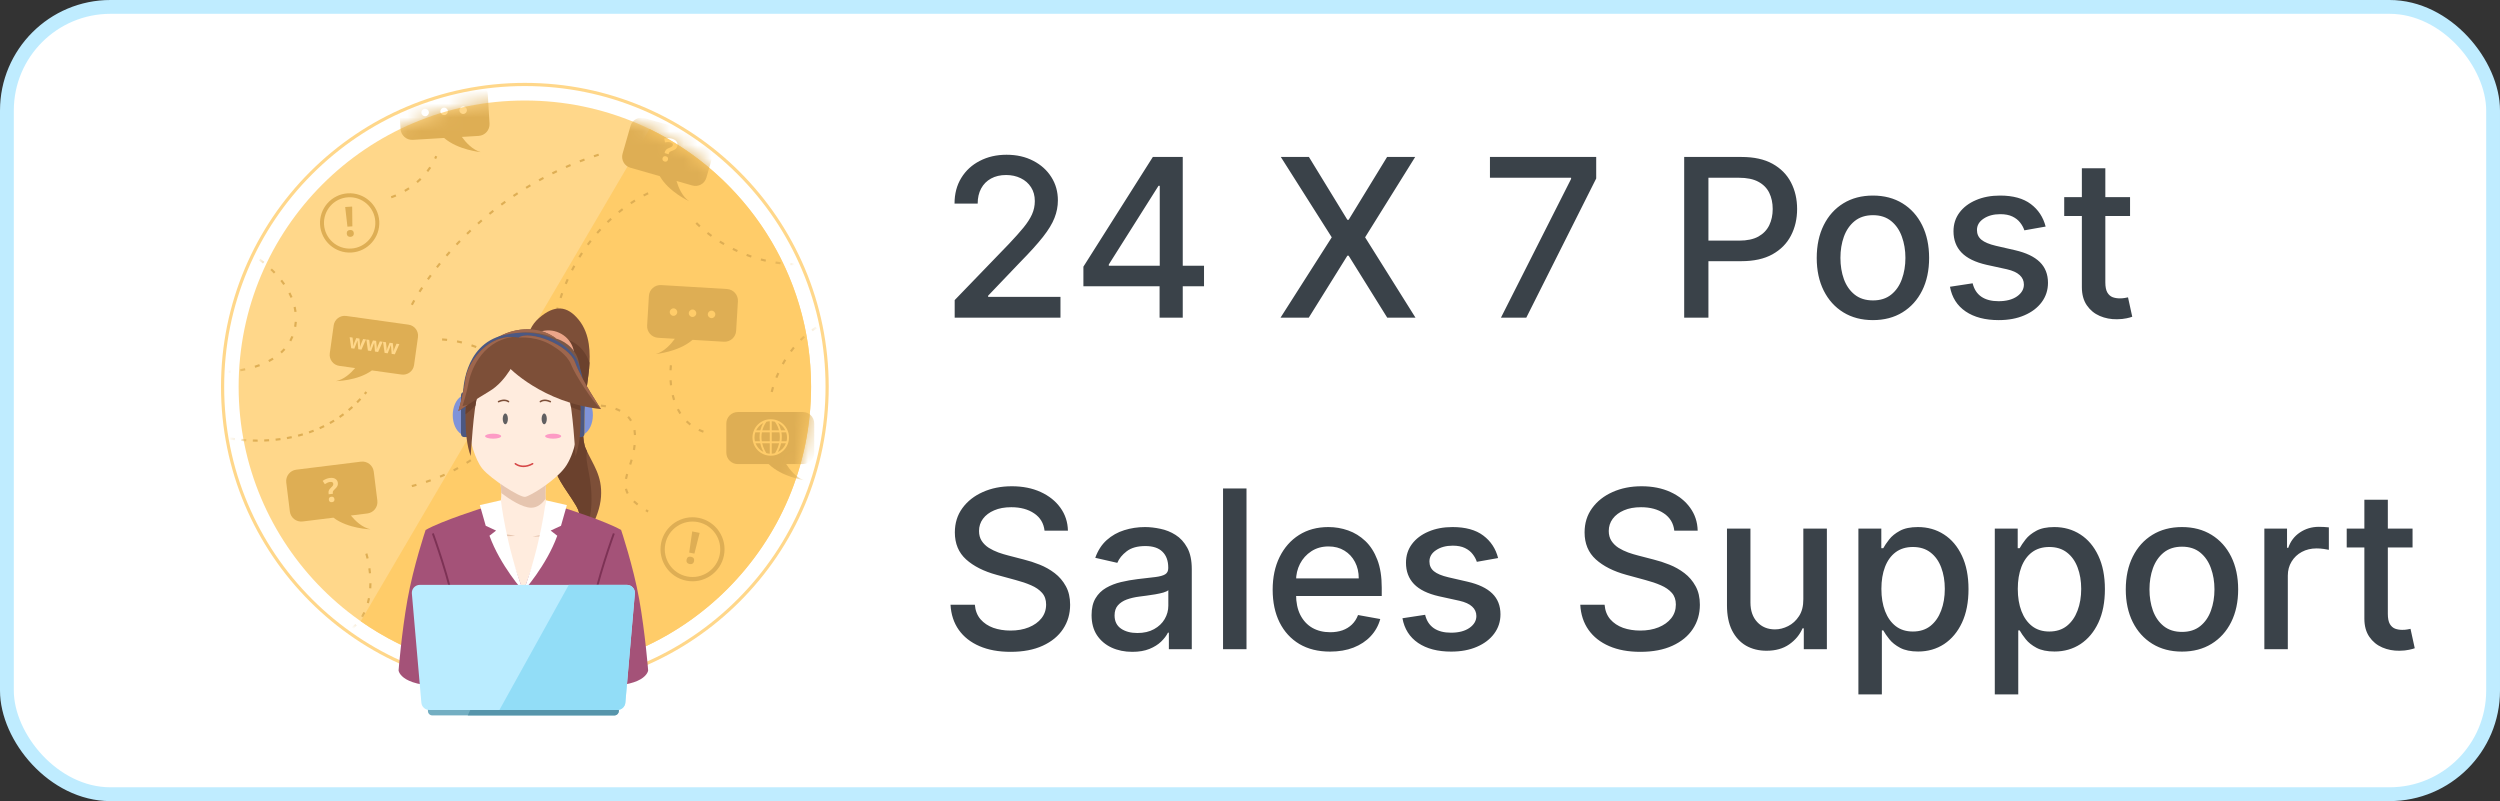 <svg width="181" height="58" viewBox="0 0 181 58" fill="none" xmlns="http://www.w3.org/2000/svg">
<rect x="0" y="0" width="181" height="58" fill="#333333" stroke="none"/>
<rect x="0.5" y="0.5" width="180" height="57" rx="7.5" fill="white" stroke="#BFECFF"/>
<path d="M69.119 23V21.727L73.057 17.648C73.477 17.204 73.824 16.816 74.097 16.483C74.373 16.146 74.579 15.826 74.716 15.523C74.852 15.22 74.921 14.898 74.921 14.557C74.921 14.171 74.829 13.837 74.648 13.557C74.466 13.273 74.218 13.055 73.903 12.903C73.589 12.748 73.235 12.671 72.841 12.671C72.424 12.671 72.061 12.756 71.75 12.926C71.439 13.097 71.201 13.337 71.034 13.648C70.867 13.958 70.784 14.322 70.784 14.739H69.108C69.108 14.03 69.271 13.411 69.597 12.881C69.922 12.35 70.369 11.939 70.938 11.648C71.506 11.352 72.151 11.204 72.875 11.204C73.606 11.204 74.25 11.35 74.807 11.642C75.367 11.93 75.805 12.324 76.119 12.824C76.434 13.32 76.591 13.881 76.591 14.506C76.591 14.938 76.51 15.36 76.347 15.773C76.188 16.186 75.909 16.646 75.511 17.153C75.114 17.657 74.561 18.269 73.852 18.989L71.54 21.409V21.494H76.778V23H69.119ZM78.438 20.727V19.307L83.466 11.364H84.585V13.454H83.875L80.278 19.148V19.239H87.171V20.727H78.438ZM83.954 23V20.296L83.966 19.648V11.364H85.631V23H83.954ZM94.766 11.364L97.55 15.915H97.641L100.425 11.364H102.459L98.834 17.182L102.482 23H100.436L97.641 18.511H97.55L94.754 23H92.709L96.419 17.182L92.731 11.364H94.766ZM108.668 23L113.747 12.954V12.869H107.872V11.364H115.565V12.921L110.503 23H108.668ZM121.935 23V11.364H126.082C126.988 11.364 127.738 11.528 128.332 11.858C128.927 12.188 129.372 12.638 129.668 13.21C129.963 13.778 130.111 14.419 130.111 15.131C130.111 15.847 129.961 16.491 129.662 17.062C129.366 17.631 128.92 18.081 128.321 18.415C127.726 18.744 126.978 18.909 126.077 18.909H123.224V17.421H125.918C126.49 17.421 126.954 17.322 127.31 17.125C127.666 16.924 127.927 16.651 128.094 16.307C128.26 15.962 128.344 15.57 128.344 15.131C128.344 14.691 128.26 14.301 128.094 13.96C127.927 13.619 127.664 13.352 127.304 13.159C126.948 12.966 126.478 12.869 125.895 12.869H123.69V23H121.935ZM135.599 23.176C134.781 23.176 134.067 22.989 133.457 22.614C132.848 22.239 132.374 21.714 132.037 21.04C131.7 20.366 131.531 19.578 131.531 18.676C131.531 17.771 131.7 16.979 132.037 16.301C132.374 15.623 132.848 15.097 133.457 14.722C134.067 14.347 134.781 14.159 135.599 14.159C136.418 14.159 137.132 14.347 137.741 14.722C138.351 15.097 138.825 15.623 139.162 16.301C139.499 16.979 139.668 17.771 139.668 18.676C139.668 19.578 139.499 20.366 139.162 21.04C138.825 21.714 138.351 22.239 137.741 22.614C137.132 22.989 136.418 23.176 135.599 23.176ZM135.605 21.75C136.135 21.75 136.575 21.61 136.923 21.329C137.272 21.049 137.529 20.676 137.696 20.21C137.866 19.744 137.952 19.231 137.952 18.671C137.952 18.114 137.866 17.602 137.696 17.136C137.529 16.667 137.272 16.29 136.923 16.006C136.575 15.722 136.135 15.579 135.605 15.579C135.071 15.579 134.628 15.722 134.276 16.006C133.927 16.29 133.668 16.667 133.497 17.136C133.33 17.602 133.247 18.114 133.247 18.671C133.247 19.231 133.33 19.744 133.497 20.21C133.668 20.676 133.927 21.049 134.276 21.329C134.628 21.61 135.071 21.75 135.605 21.75ZM148.104 16.403L146.564 16.676C146.5 16.479 146.397 16.292 146.257 16.114C146.121 15.936 145.935 15.79 145.7 15.676C145.465 15.562 145.172 15.506 144.82 15.506C144.339 15.506 143.937 15.614 143.615 15.829C143.293 16.042 143.132 16.316 143.132 16.653C143.132 16.945 143.24 17.18 143.456 17.358C143.672 17.536 144.02 17.682 144.501 17.796L145.888 18.114C146.691 18.299 147.289 18.585 147.683 18.972C148.077 19.358 148.274 19.86 148.274 20.477C148.274 21 148.123 21.466 147.82 21.875C147.52 22.28 147.102 22.599 146.564 22.829C146.03 23.061 145.411 23.176 144.706 23.176C143.729 23.176 142.931 22.968 142.314 22.551C141.696 22.131 141.318 21.534 141.178 20.761L142.82 20.511C142.922 20.939 143.132 21.263 143.45 21.483C143.768 21.699 144.183 21.807 144.695 21.807C145.251 21.807 145.696 21.691 146.03 21.46C146.363 21.225 146.53 20.939 146.53 20.602C146.53 20.329 146.428 20.1 146.223 19.915C146.022 19.729 145.714 19.589 145.297 19.494L143.82 19.171C143.005 18.985 142.403 18.689 142.013 18.284C141.626 17.879 141.433 17.366 141.433 16.744C141.433 16.229 141.577 15.778 141.865 15.392C142.153 15.006 142.551 14.704 143.058 14.489C143.566 14.269 144.147 14.159 144.803 14.159C145.746 14.159 146.488 14.364 147.03 14.773C147.571 15.178 147.929 15.722 148.104 16.403ZM154.216 14.273V15.636H149.449V14.273H154.216ZM150.727 12.182H152.426V20.438C152.426 20.767 152.475 21.015 152.574 21.182C152.672 21.345 152.799 21.456 152.955 21.517C153.114 21.574 153.286 21.602 153.472 21.602C153.608 21.602 153.727 21.593 153.83 21.574C153.932 21.555 154.011 21.54 154.068 21.528L154.375 22.932C154.277 22.97 154.136 23.008 153.955 23.046C153.773 23.087 153.545 23.11 153.273 23.114C152.826 23.121 152.409 23.042 152.023 22.875C151.636 22.708 151.324 22.451 151.085 22.102C150.847 21.754 150.727 21.316 150.727 20.79V12.182ZM75.625 38.42C75.564 37.883 75.314 37.466 74.875 37.17C74.436 36.871 73.883 36.722 73.216 36.722C72.739 36.722 72.326 36.797 71.977 36.949C71.629 37.097 71.358 37.301 71.165 37.562C70.975 37.82 70.881 38.114 70.881 38.443C70.881 38.72 70.945 38.958 71.074 39.159C71.206 39.36 71.379 39.528 71.591 39.665C71.807 39.797 72.038 39.909 72.284 40C72.53 40.087 72.767 40.159 72.994 40.216L74.131 40.511C74.502 40.602 74.883 40.725 75.273 40.881C75.663 41.036 76.025 41.24 76.358 41.494C76.691 41.748 76.96 42.062 77.165 42.438C77.373 42.812 77.477 43.261 77.477 43.784C77.477 44.443 77.307 45.028 76.966 45.54C76.629 46.051 76.138 46.455 75.494 46.75C74.854 47.045 74.079 47.193 73.171 47.193C72.299 47.193 71.546 47.055 70.909 46.778C70.273 46.502 69.775 46.11 69.415 45.602C69.055 45.091 68.856 44.485 68.818 43.784H70.579C70.614 44.205 70.75 44.555 70.989 44.835C71.231 45.112 71.54 45.318 71.915 45.455C72.294 45.587 72.708 45.653 73.159 45.653C73.655 45.653 74.097 45.576 74.483 45.42C74.873 45.261 75.18 45.042 75.403 44.761C75.627 44.477 75.739 44.146 75.739 43.767C75.739 43.422 75.64 43.14 75.443 42.92C75.25 42.701 74.987 42.519 74.653 42.375C74.324 42.231 73.951 42.104 73.534 41.994L72.159 41.619C71.227 41.365 70.489 40.992 69.943 40.5C69.401 40.008 69.131 39.356 69.131 38.545C69.131 37.875 69.312 37.29 69.676 36.79C70.04 36.29 70.532 35.901 71.153 35.625C71.775 35.345 72.475 35.205 73.256 35.205C74.044 35.205 74.739 35.343 75.341 35.619C75.947 35.896 76.424 36.276 76.773 36.761C77.121 37.242 77.303 37.795 77.318 38.42H75.625ZM81.979 47.193C81.426 47.193 80.926 47.091 80.479 46.886C80.032 46.678 79.678 46.377 79.416 45.983C79.159 45.589 79.03 45.106 79.03 44.534C79.03 44.042 79.124 43.636 79.314 43.318C79.503 43 79.759 42.748 80.081 42.562C80.403 42.377 80.763 42.237 81.16 42.142C81.558 42.047 81.963 41.975 82.376 41.926C82.899 41.865 83.323 41.816 83.649 41.778C83.975 41.737 84.212 41.67 84.359 41.58C84.507 41.489 84.581 41.341 84.581 41.136V41.097C84.581 40.6 84.441 40.216 84.16 39.943C83.884 39.67 83.471 39.534 82.922 39.534C82.35 39.534 81.899 39.661 81.57 39.915C81.244 40.165 81.019 40.443 80.894 40.75L79.297 40.386C79.486 39.856 79.763 39.428 80.126 39.102C80.494 38.773 80.916 38.534 81.394 38.386C81.871 38.235 82.373 38.159 82.899 38.159C83.248 38.159 83.617 38.201 84.007 38.284C84.401 38.364 84.769 38.511 85.109 38.727C85.454 38.943 85.736 39.252 85.956 39.653C86.176 40.051 86.285 40.568 86.285 41.205V47H84.626V45.807H84.558C84.448 46.026 84.284 46.242 84.064 46.455C83.844 46.667 83.562 46.843 83.217 46.983C82.873 47.123 82.46 47.193 81.979 47.193ZM82.348 45.83C82.818 45.83 83.219 45.737 83.553 45.551C83.89 45.365 84.145 45.123 84.32 44.824C84.498 44.521 84.587 44.197 84.587 43.852V42.727C84.526 42.788 84.409 42.845 84.234 42.898C84.064 42.947 83.869 42.99 83.649 43.028C83.43 43.062 83.215 43.095 83.007 43.125C82.799 43.151 82.624 43.174 82.484 43.193C82.155 43.235 81.854 43.305 81.581 43.403C81.312 43.502 81.096 43.644 80.933 43.83C80.774 44.011 80.695 44.254 80.695 44.557C80.695 44.977 80.85 45.295 81.16 45.511C81.471 45.724 81.867 45.83 82.348 45.83ZM90.247 35.364V47H88.548V35.364H90.247ZM96.294 47.176C95.434 47.176 94.694 46.992 94.072 46.625C93.455 46.254 92.978 45.733 92.641 45.062C92.307 44.388 92.141 43.599 92.141 42.693C92.141 41.799 92.307 41.011 92.641 40.33C92.978 39.648 93.447 39.115 94.05 38.733C94.656 38.35 95.364 38.159 96.175 38.159C96.667 38.159 97.144 38.24 97.606 38.403C98.069 38.566 98.483 38.822 98.851 39.17C99.218 39.519 99.508 39.972 99.72 40.528C99.932 41.081 100.038 41.754 100.038 42.545V43.148H93.101V41.875H98.374C98.374 41.428 98.283 41.032 98.101 40.688C97.919 40.339 97.663 40.064 97.334 39.864C97.008 39.663 96.626 39.562 96.186 39.562C95.709 39.562 95.292 39.68 94.936 39.915C94.584 40.146 94.311 40.449 94.118 40.824C93.928 41.195 93.834 41.599 93.834 42.034V43.028C93.834 43.612 93.936 44.108 94.141 44.517C94.349 44.926 94.639 45.239 95.01 45.455C95.381 45.667 95.815 45.773 96.311 45.773C96.633 45.773 96.927 45.727 97.192 45.636C97.457 45.542 97.686 45.401 97.879 45.216C98.072 45.03 98.22 44.801 98.322 44.528L99.93 44.818C99.802 45.292 99.57 45.706 99.237 46.062C98.908 46.415 98.493 46.689 97.993 46.886C97.497 47.08 96.93 47.176 96.294 47.176ZM108.463 40.403L106.923 40.676C106.859 40.479 106.757 40.292 106.616 40.114C106.48 39.936 106.295 39.79 106.06 39.676C105.825 39.562 105.531 39.506 105.179 39.506C104.698 39.506 104.296 39.614 103.974 39.83C103.652 40.042 103.491 40.316 103.491 40.653C103.491 40.945 103.599 41.18 103.815 41.358C104.031 41.536 104.38 41.682 104.861 41.795L106.247 42.114C107.05 42.299 107.649 42.585 108.043 42.972C108.437 43.358 108.634 43.86 108.634 44.477C108.634 45 108.482 45.466 108.179 45.875C107.88 46.28 107.461 46.599 106.923 46.83C106.389 47.061 105.77 47.176 105.065 47.176C104.088 47.176 103.291 46.968 102.673 46.551C102.056 46.131 101.677 45.534 101.537 44.761L103.179 44.511C103.281 44.939 103.491 45.263 103.81 45.483C104.128 45.699 104.543 45.807 105.054 45.807C105.611 45.807 106.056 45.691 106.389 45.46C106.723 45.225 106.889 44.939 106.889 44.602C106.889 44.33 106.787 44.1 106.582 43.915C106.382 43.729 106.073 43.589 105.656 43.494L104.179 43.17C103.365 42.985 102.762 42.689 102.372 42.284C101.986 41.879 101.793 41.365 101.793 40.744C101.793 40.229 101.937 39.778 102.224 39.392C102.512 39.006 102.91 38.705 103.418 38.489C103.925 38.269 104.507 38.159 105.162 38.159C106.105 38.159 106.848 38.364 107.389 38.773C107.931 39.178 108.289 39.722 108.463 40.403ZM121.219 38.42C121.158 37.883 120.908 37.466 120.469 37.17C120.029 36.871 119.476 36.722 118.81 36.722C118.332 36.722 117.92 36.797 117.571 36.949C117.223 37.097 116.952 37.301 116.759 37.562C116.569 37.82 116.474 38.114 116.474 38.443C116.474 38.72 116.539 38.958 116.668 39.159C116.8 39.36 116.973 39.528 117.185 39.665C117.401 39.797 117.632 39.909 117.878 40C118.124 40.087 118.361 40.159 118.588 40.216L119.724 40.511C120.096 40.602 120.476 40.725 120.866 40.881C121.257 41.036 121.618 41.24 121.952 41.494C122.285 41.748 122.554 42.062 122.759 42.438C122.967 42.812 123.071 43.261 123.071 43.784C123.071 44.443 122.901 45.028 122.56 45.54C122.223 46.051 121.732 46.455 121.088 46.75C120.448 47.045 119.673 47.193 118.764 47.193C117.893 47.193 117.139 47.055 116.503 46.778C115.866 46.502 115.368 46.11 115.009 45.602C114.649 45.091 114.45 44.485 114.412 43.784H116.173C116.207 44.205 116.344 44.555 116.582 44.835C116.825 45.112 117.134 45.318 117.509 45.455C117.887 45.587 118.302 45.653 118.753 45.653C119.249 45.653 119.69 45.576 120.077 45.42C120.467 45.261 120.774 45.042 120.997 44.761C121.221 44.477 121.332 44.146 121.332 43.767C121.332 43.422 121.234 43.14 121.037 42.92C120.844 42.701 120.58 42.519 120.247 42.375C119.918 42.231 119.545 42.104 119.128 41.994L117.753 41.619C116.821 41.365 116.082 40.992 115.537 40.5C114.995 40.008 114.724 39.356 114.724 38.545C114.724 37.875 114.906 37.29 115.27 36.79C115.634 36.29 116.126 35.901 116.747 35.625C117.368 35.345 118.069 35.205 118.849 35.205C119.637 35.205 120.332 35.343 120.935 35.619C121.541 35.896 122.018 36.276 122.366 36.761C122.715 37.242 122.897 37.795 122.912 38.42H121.219ZM130.561 43.381V38.273H132.266V47H130.595V45.489H130.504C130.304 45.955 129.982 46.343 129.538 46.653C129.099 46.96 128.552 47.114 127.896 47.114C127.336 47.114 126.839 46.99 126.408 46.744C125.98 46.494 125.643 46.125 125.396 45.636C125.154 45.148 125.033 44.544 125.033 43.824V38.273H126.732V43.619C126.732 44.214 126.896 44.688 127.226 45.04C127.555 45.392 127.983 45.568 128.51 45.568C128.828 45.568 129.144 45.489 129.459 45.33C129.777 45.17 130.04 44.93 130.249 44.608C130.461 44.286 130.565 43.877 130.561 43.381ZM134.548 50.273V38.273H136.207V39.688H136.349C136.448 39.506 136.59 39.295 136.776 39.057C136.961 38.818 137.219 38.61 137.548 38.432C137.878 38.25 138.313 38.159 138.855 38.159C139.56 38.159 140.188 38.337 140.741 38.693C141.295 39.049 141.728 39.562 142.043 40.233C142.361 40.903 142.52 41.71 142.52 42.653C142.52 43.597 142.363 44.405 142.048 45.08C141.734 45.75 141.302 46.267 140.753 46.631C140.204 46.99 139.577 47.17 138.872 47.17C138.342 47.17 137.908 47.081 137.571 46.903C137.238 46.725 136.976 46.517 136.787 46.278C136.598 46.04 136.452 45.828 136.349 45.642H136.247V50.273H134.548ZM136.213 42.636C136.213 43.25 136.302 43.788 136.48 44.25C136.658 44.712 136.916 45.074 137.253 45.335C137.59 45.593 138.003 45.722 138.491 45.722C138.999 45.722 139.423 45.587 139.764 45.318C140.105 45.045 140.363 44.676 140.537 44.21C140.715 43.744 140.804 43.22 140.804 42.636C140.804 42.061 140.717 41.544 140.543 41.085C140.372 40.627 140.115 40.265 139.77 40C139.429 39.735 139.003 39.602 138.491 39.602C137.999 39.602 137.582 39.729 137.241 39.983C136.904 40.237 136.649 40.591 136.474 41.045C136.3 41.5 136.213 42.03 136.213 42.636ZM144.423 50.273V38.273H146.082V39.688H146.224C146.323 39.506 146.465 39.295 146.651 39.057C146.836 38.818 147.094 38.61 147.423 38.432C147.753 38.25 148.188 38.159 148.73 38.159C149.435 38.159 150.063 38.337 150.616 38.693C151.17 39.049 151.603 39.562 151.918 40.233C152.236 40.903 152.395 41.71 152.395 42.653C152.395 43.597 152.238 44.405 151.923 45.08C151.609 45.75 151.177 46.267 150.628 46.631C150.079 46.99 149.452 47.17 148.747 47.17C148.217 47.17 147.783 47.081 147.446 46.903C147.113 46.725 146.851 46.517 146.662 46.278C146.473 46.04 146.327 45.828 146.224 45.642H146.122V50.273H144.423ZM146.088 42.636C146.088 43.25 146.177 43.788 146.355 44.25C146.533 44.712 146.791 45.074 147.128 45.335C147.465 45.593 147.878 45.722 148.366 45.722C148.874 45.722 149.298 45.587 149.639 45.318C149.98 45.045 150.238 44.676 150.412 44.21C150.59 43.744 150.679 43.22 150.679 42.636C150.679 42.061 150.592 41.544 150.418 41.085C150.247 40.627 149.99 40.265 149.645 40C149.304 39.735 148.878 39.602 148.366 39.602C147.874 39.602 147.457 39.729 147.116 39.983C146.779 40.237 146.524 40.591 146.349 41.045C146.175 41.5 146.088 42.03 146.088 42.636ZM157.974 47.176C157.156 47.176 156.442 46.989 155.832 46.614C155.223 46.239 154.749 45.714 154.412 45.04C154.075 44.365 153.906 43.578 153.906 42.676C153.906 41.771 154.075 40.979 154.412 40.301C154.749 39.623 155.223 39.097 155.832 38.722C156.442 38.347 157.156 38.159 157.974 38.159C158.793 38.159 159.507 38.347 160.116 38.722C160.726 39.097 161.2 39.623 161.537 40.301C161.874 40.979 162.043 41.771 162.043 42.676C162.043 43.578 161.874 44.365 161.537 45.04C161.2 45.714 160.726 46.239 160.116 46.614C159.507 46.989 158.793 47.176 157.974 47.176ZM157.98 45.75C158.51 45.75 158.95 45.61 159.298 45.33C159.647 45.049 159.904 44.676 160.071 44.21C160.241 43.744 160.327 43.231 160.327 42.67C160.327 42.114 160.241 41.602 160.071 41.136C159.904 40.667 159.647 40.29 159.298 40.006C158.95 39.722 158.51 39.58 157.98 39.58C157.446 39.58 157.003 39.722 156.651 40.006C156.302 40.29 156.043 40.667 155.872 41.136C155.705 41.602 155.622 42.114 155.622 42.67C155.622 43.231 155.705 43.744 155.872 44.21C156.043 44.676 156.302 45.049 156.651 45.33C157.003 45.61 157.446 45.75 157.98 45.75ZM163.939 47V38.273H165.581V39.659H165.672C165.831 39.189 166.111 38.82 166.513 38.551C166.918 38.278 167.376 38.142 167.888 38.142C167.994 38.142 168.119 38.146 168.263 38.153C168.411 38.161 168.526 38.17 168.609 38.182V39.807C168.541 39.788 168.42 39.767 168.246 39.744C168.071 39.718 167.897 39.705 167.723 39.705C167.321 39.705 166.964 39.79 166.649 39.96C166.339 40.127 166.092 40.36 165.911 40.659C165.729 40.955 165.638 41.292 165.638 41.67V47H163.939ZM174.669 38.273V39.636H169.902V38.273H174.669ZM171.18 36.182H172.879V44.438C172.879 44.767 172.929 45.015 173.027 45.182C173.125 45.345 173.252 45.456 173.408 45.517C173.567 45.574 173.739 45.602 173.925 45.602C174.061 45.602 174.18 45.593 174.283 45.574C174.385 45.555 174.464 45.54 174.521 45.528L174.828 46.932C174.73 46.97 174.589 47.008 174.408 47.045C174.226 47.087 173.999 47.11 173.726 47.114C173.279 47.121 172.862 47.042 172.476 46.875C172.089 46.708 171.777 46.451 171.538 46.102C171.3 45.754 171.18 45.316 171.18 44.79V36.182Z" fill="#3A4249"/>
<path d="M38 48.722C49.444 48.722 58.722 39.444 58.722 28C58.722 16.555 49.444 7.277 38 7.277C26.555 7.277 17.277 16.555 17.277 28C17.277 39.444 26.555 48.722 38 48.722Z" fill="#FFD78A"/>
<path d="M38 6C25.85 6 16 15.85 16 28C16 40.15 25.85 50 38 50C50.15 50 60 40.15 60 28C60 15.85 50.15 6 38 6ZM53.393 43.393C51.394 45.392 49.066 46.962 46.473 48.058C43.79 49.194 40.939 49.769 38 49.769C35.061 49.769 32.21 49.194 29.527 48.058C26.934 46.962 24.606 45.392 22.607 43.393C20.608 41.394 19.038 39.066 17.942 36.473C16.806 33.79 16.231 30.939 16.231 28C16.231 25.061 16.806 22.21 17.942 19.527C19.038 16.934 20.608 14.606 22.607 12.607C24.606 10.608 26.934 9.038 29.527 7.942C32.21 6.807 35.061 6.231 38 6.231C40.939 6.231 43.79 6.807 46.473 7.942C49.066 9.038 51.394 10.608 53.393 12.607C55.392 14.606 56.962 16.934 58.058 19.527C59.194 22.21 59.769 25.061 59.769 28C59.769 30.939 59.194 33.79 58.058 36.473C56.962 39.066 55.392 41.394 53.393 43.393Z" fill="#FFD78A"/>
<path d="M47.021 9.34L26.116 44.977C29.481 47.337 33.578 48.722 38 48.722C49.444 48.722 58.722 39.445 58.722 28C58.722 19.789 53.946 12.694 47.021 9.34Z" fill="#FFCC69"/>
<mask id="mask0_791_3591" style="mask-type:luminance" maskUnits="userSpaceOnUse" x="17" y="7" width="42" height="42">
<path d="M38 48.722C49.444 48.722 58.722 39.444 58.722 28C58.722 16.555 49.444 7.277 38 7.277C26.555 7.277 17.277 16.555 17.277 28C17.277 39.444 26.555 48.722 38 48.722Z" fill="white"/>
</mask>
<g mask="url(#mask0_791_3591)">
<path d="M25.181 13.997C24 14.07 23.098 15.092 23.172 16.273C23.246 17.455 24.267 18.356 25.449 18.283C26.63 18.209 27.532 17.188 27.458 16.006C27.384 14.824 26.363 13.923 25.181 13.997ZM25.431 17.995C24.408 18.059 23.523 17.279 23.46 16.256C23.396 15.232 24.176 14.348 25.199 14.284C26.223 14.22 27.107 15.001 27.171 16.024C27.235 17.047 26.454 17.931 25.431 17.995ZM25.347 16.651C25.263 16.656 25.201 16.681 25.159 16.726C25.118 16.77 25.1 16.833 25.105 16.915C25.11 16.994 25.137 17.054 25.184 17.094C25.232 17.135 25.296 17.153 25.378 17.148C25.458 17.143 25.519 17.116 25.561 17.07C25.603 17.022 25.622 16.96 25.617 16.883C25.612 16.803 25.586 16.743 25.539 16.703C25.492 16.663 25.428 16.646 25.347 16.651ZM25.154 16.41L25.511 16.388L25.497 14.956L24.991 14.987L25.154 16.41Z" fill="#DEAE54"/>
<path d="M50.588 37.494C49.334 37.246 48.112 38.065 47.864 39.319C47.617 40.573 48.435 41.795 49.69 42.042C50.944 42.29 52.166 41.471 52.413 40.217C52.661 38.963 51.842 37.741 50.588 37.494ZM49.75 41.737C48.664 41.523 47.955 40.465 48.169 39.379C48.384 38.293 49.442 37.584 50.528 37.799C51.614 38.013 52.323 39.071 52.108 40.157C51.894 41.243 50.836 41.952 49.75 41.737ZM50.032 40.31C49.943 40.293 49.871 40.302 49.816 40.337C49.76 40.372 49.724 40.433 49.707 40.52C49.69 40.604 49.701 40.673 49.74 40.729C49.778 40.784 49.841 40.821 49.928 40.838C50.012 40.854 50.083 40.844 50.14 40.806C50.197 40.769 50.233 40.709 50.25 40.627C50.266 40.542 50.256 40.473 50.218 40.418C50.18 40.363 50.118 40.327 50.032 40.31ZM49.897 40.007L50.275 40.081L50.654 38.581L50.117 38.475L49.897 40.007Z" fill="#DEAE54"/>
<path d="M52.635 20.925L47.871 20.639C47.407 20.611 47.008 20.965 46.98 21.43L46.852 23.564C46.824 24.028 47.178 24.427 47.642 24.455L48.858 24.528C48.564 24.933 48.078 25.47 47.478 25.631C47.478 25.631 49.127 25.485 50.141 24.605L52.406 24.741C52.87 24.769 53.269 24.415 53.297 23.951L53.425 21.816C53.453 21.352 53.099 20.953 52.635 20.925ZM48.745 22.867C48.596 22.858 48.482 22.729 48.491 22.579C48.5 22.43 48.628 22.316 48.778 22.325C48.927 22.334 49.041 22.462 49.032 22.612C49.023 22.762 48.895 22.876 48.745 22.867ZM50.123 22.949C49.973 22.94 49.859 22.812 49.868 22.662C49.877 22.513 50.006 22.399 50.156 22.408C50.305 22.417 50.419 22.545 50.41 22.695C50.401 22.844 50.273 22.958 50.123 22.949ZM51.501 23.032C51.351 23.023 51.237 22.894 51.246 22.745C51.255 22.595 51.384 22.481 51.533 22.49C51.683 22.499 51.797 22.628 51.788 22.777C51.779 22.927 51.65 23.041 51.501 23.032Z" fill="#DEAE54"/>
<path d="M28.87 7.2L28.998 9.335C29.026 9.799 29.425 10.153 29.889 10.125L32.154 9.989C33.168 10.868 34.817 11.015 34.817 11.015C34.217 10.854 33.731 10.317 33.437 9.912L34.652 9.839C35.117 9.811 35.47 9.412 35.443 8.948L35.314 6.813C35.286 6.349 34.888 5.995 34.423 6.023L29.66 6.309C29.196 6.337 28.842 6.736 28.87 7.2ZM33.262 7.996C33.253 7.846 33.367 7.718 33.517 7.709C33.666 7.7 33.795 7.814 33.804 7.963C33.813 8.113 33.699 8.241 33.549 8.25C33.4 8.259 33.271 8.145 33.262 7.996ZM31.884 8.079C31.875 7.929 31.989 7.8 32.139 7.791C32.289 7.782 32.417 7.896 32.426 8.046C32.435 8.196 32.321 8.324 32.172 8.333C32.022 8.342 31.894 8.228 31.884 8.079ZM30.507 8.161C30.498 8.012 30.612 7.883 30.761 7.874C30.911 7.865 31.04 7.979 31.049 8.129C31.058 8.278 30.944 8.407 30.794 8.416C30.644 8.425 30.516 8.311 30.507 8.161Z" fill="#DEAE54"/>
<path d="M26.131 33.424L21.449 34.005C20.993 34.061 20.669 34.477 20.725 34.933L20.985 37.031C21.042 37.488 21.458 37.812 21.914 37.755L24.14 37.479C25.196 38.284 26.832 38.324 26.832 38.324C26.231 38.203 25.717 37.704 25.402 37.323L26.597 37.175C27.053 37.118 27.377 36.702 27.32 36.246L27.06 34.148C27.004 33.691 26.588 33.367 26.131 33.424ZM24.179 36.286C24.148 36.326 24.101 36.35 24.038 36.357C23.973 36.365 23.921 36.355 23.881 36.325C23.841 36.295 23.817 36.249 23.81 36.186C23.802 36.121 23.813 36.07 23.843 36.033C23.874 35.995 23.922 35.973 23.989 35.964C24.053 35.956 24.104 35.967 24.144 35.997C24.183 36.026 24.206 36.073 24.214 36.136C24.222 36.197 24.21 36.247 24.179 36.286ZM24.43 35.185C24.399 35.252 24.334 35.33 24.236 35.421C24.169 35.485 24.127 35.532 24.111 35.563C24.095 35.594 24.09 35.633 24.095 35.679L24.104 35.748L23.798 35.786L23.787 35.701C23.778 35.627 23.786 35.56 23.811 35.502C23.835 35.443 23.886 35.378 23.962 35.306C24.036 35.238 24.084 35.184 24.105 35.145C24.126 35.105 24.134 35.063 24.129 35.019C24.122 34.968 24.099 34.933 24.059 34.911C24.019 34.889 23.965 34.883 23.899 34.891C23.784 34.905 23.657 34.959 23.518 35.053L23.36 34.816C23.52 34.698 23.697 34.627 23.89 34.603C24.048 34.584 24.179 34.606 24.282 34.671C24.385 34.736 24.445 34.832 24.461 34.959C24.471 35.043 24.461 35.119 24.43 35.185Z" fill="#DEAE54"/>
<path d="M51.155 9.837L46.669 8.55C46.232 8.425 45.776 8.678 45.651 9.115L45.074 11.125C44.949 11.562 45.201 12.018 45.639 12.143L47.771 12.755C48.42 13.896 49.893 14.568 49.893 14.568C49.392 14.225 49.119 13.571 48.979 13.102L50.124 13.43C50.561 13.556 51.017 13.303 51.142 12.866L51.719 10.856C51.844 10.419 51.592 9.963 51.155 9.837ZM48.269 11.685C48.225 11.709 48.173 11.712 48.112 11.695C48.05 11.677 48.007 11.647 47.983 11.604C47.958 11.562 47.954 11.51 47.971 11.45C47.989 11.388 48.019 11.346 48.062 11.324C48.104 11.302 48.157 11.3 48.221 11.318C48.282 11.336 48.325 11.366 48.349 11.408C48.373 11.45 48.377 11.501 48.359 11.562C48.342 11.62 48.312 11.661 48.269 11.685ZM48.924 10.78C48.87 10.829 48.781 10.875 48.656 10.919C48.57 10.951 48.514 10.978 48.487 11C48.461 11.022 48.441 11.055 48.428 11.1L48.409 11.166L48.116 11.082L48.139 11C48.16 10.929 48.192 10.872 48.238 10.828C48.283 10.784 48.354 10.745 48.452 10.709C48.545 10.675 48.609 10.645 48.644 10.617C48.679 10.59 48.702 10.555 48.714 10.512C48.728 10.464 48.721 10.422 48.693 10.387C48.664 10.352 48.618 10.325 48.555 10.307C48.444 10.275 48.308 10.275 48.145 10.306L48.094 10.029C48.285 9.984 48.473 9.988 48.658 10.041C48.81 10.085 48.92 10.156 48.989 10.255C49.057 10.354 49.074 10.464 49.039 10.586C49.016 10.667 48.977 10.732 48.924 10.78Z" fill="#DEAE54"/>
<path d="M29.575 23.505L25.065 22.875C24.625 22.814 24.219 23.121 24.158 23.56L23.876 25.581C23.815 26.02 24.121 26.426 24.561 26.488L25.712 26.648C25.401 27.012 24.899 27.486 24.316 27.594C24.316 27.594 25.896 27.578 26.927 26.818L29.071 27.117C29.51 27.178 29.916 26.872 29.978 26.432L30.26 24.411C30.321 23.972 30.014 23.566 29.575 23.505ZM26.167 25.315L25.938 25.284L25.916 25.006L25.884 24.654L25.879 24.653L25.653 25.244L25.427 25.212L25.315 24.411L25.525 24.44L25.566 24.794C25.572 24.857 25.575 24.943 25.574 25.053L25.578 25.053C25.585 25.019 25.601 24.965 25.626 24.891L25.645 24.834L25.792 24.477L26.023 24.51L26.062 24.892C26.062 24.902 26.063 24.918 26.064 24.938C26.066 24.958 26.066 24.98 26.067 25.003C26.067 25.025 26.068 25.047 26.068 25.069C26.068 25.091 26.067 25.108 26.066 25.121L26.07 25.122C26.079 25.09 26.092 25.045 26.111 24.989C26.129 24.933 26.142 24.895 26.15 24.875L26.29 24.547L26.496 24.576L26.167 25.315ZM27.375 25.484L27.146 25.452L27.125 25.174L27.092 24.823L27.087 24.822L26.862 25.412L26.636 25.381L26.524 24.579L26.733 24.609L26.775 24.962C26.78 25.025 26.783 25.112 26.783 25.221L26.787 25.222C26.794 25.187 26.809 25.133 26.834 25.059L26.854 25.002L27 24.646L27.232 24.678L27.27 25.06C27.271 25.071 27.272 25.086 27.273 25.106C27.274 25.127 27.275 25.148 27.275 25.171C27.276 25.194 27.276 25.216 27.276 25.238C27.276 25.26 27.276 25.277 27.274 25.29L27.278 25.291C27.287 25.258 27.301 25.214 27.319 25.157C27.338 25.101 27.351 25.063 27.358 25.044L27.498 24.715L27.705 24.744L27.375 25.484ZM28.584 25.653L28.355 25.621L28.333 25.343L28.301 24.991L28.296 24.991L28.07 25.581L27.844 25.549L27.732 24.748L27.942 24.777L27.983 25.131C27.989 25.194 27.992 25.28 27.991 25.39L27.995 25.391C28.002 25.356 28.018 25.302 28.043 25.228L28.062 25.171L28.209 24.815L28.44 24.847L28.479 25.229C28.479 25.239 28.48 25.255 28.481 25.275C28.483 25.295 28.483 25.317 28.484 25.34C28.484 25.363 28.485 25.385 28.485 25.407C28.485 25.428 28.484 25.446 28.483 25.459L28.487 25.459C28.496 25.427 28.509 25.383 28.528 25.326C28.547 25.27 28.559 25.232 28.567 25.213L28.707 24.884L28.913 24.913L28.584 25.653Z" fill="#DEAE54"/>
<path d="M56.407 32.093H55.873V32.848C55.954 32.843 56.033 32.83 56.109 32.809C56.159 32.733 56.321 32.465 56.407 32.093ZM56.43 31.299H55.873V31.95H56.435C56.466 31.752 56.472 31.532 56.43 31.299ZM55.192 31.156H55.73V30.498C55.646 30.503 55.564 30.517 55.486 30.539C55.34 30.748 55.246 30.956 55.192 31.156ZM56.104 30.535C56.03 30.516 55.953 30.503 55.873 30.498V31.156H56.399C56.345 30.954 56.252 30.745 56.104 30.535ZM56.578 31.95H56.946C56.967 31.861 56.98 31.768 56.98 31.673C56.98 31.542 56.958 31.417 56.918 31.299H56.575C56.614 31.531 56.609 31.751 56.578 31.95ZM56.552 32.093C56.493 32.363 56.396 32.585 56.32 32.729C56.586 32.599 56.795 32.371 56.901 32.093H56.552ZM52.586 30.662V32.77C52.586 33.229 52.958 33.6 53.416 33.6H55.653C56.6 34.526 58.214 34.767 58.214 34.767C57.633 34.574 57.187 34.017 56.921 33.6H58.122C58.581 33.6 58.952 33.229 58.952 32.77V30.662C58.952 30.203 58.581 29.831 58.122 29.831H53.416C52.958 29.831 52.586 30.203 52.586 30.662ZM54.48 31.673C54.48 30.944 55.073 30.352 55.801 30.352C56.53 30.352 57.123 30.944 57.123 31.673C57.123 32.401 56.53 32.994 55.801 32.994C55.073 32.994 54.48 32.401 54.48 31.673ZM54.744 31.156H55.048C55.09 30.983 55.158 30.806 55.261 30.627C55.037 30.743 54.855 30.929 54.744 31.156ZM55.019 31.299H54.685C54.645 31.417 54.623 31.542 54.623 31.673C54.623 31.768 54.636 31.861 54.657 31.95H55.017C54.986 31.751 54.981 31.531 55.019 31.299ZM55.155 31.95H55.73V31.299H55.16C55.117 31.532 55.123 31.753 55.155 31.95ZM56.546 31.156H56.859C56.745 30.924 56.558 30.736 56.328 30.62C56.433 30.801 56.503 30.981 56.546 31.156ZM55.183 32.093C55.269 32.463 55.434 32.73 55.486 32.807C55.564 32.829 55.646 32.843 55.73 32.848V32.093H55.183V32.093ZM55.044 32.093H54.702C54.807 32.368 55.013 32.594 55.274 32.725C55.199 32.581 55.102 32.361 55.044 32.093Z" fill="#DEAE54"/>
<path d="M20.76 31.641L20.787 31.795C20.903 31.774 21.02 31.752 21.138 31.727L21.105 31.574C20.99 31.598 20.874 31.62 20.76 31.641ZM21.563 31.467L21.602 31.619C21.716 31.59 21.831 31.558 21.946 31.524L21.902 31.373C21.789 31.407 21.675 31.438 21.563 31.467ZM19.946 31.755L19.962 31.911C20.079 31.899 20.197 31.884 20.317 31.869L20.296 31.713C20.178 31.729 20.061 31.743 19.946 31.755ZM18.303 31.817L18.299 31.974C18.408 31.977 18.52 31.979 18.643 31.979H18.656V31.9L18.646 31.822C18.529 31.821 18.415 31.82 18.303 31.817ZM19.126 31.813L19.131 31.969C19.248 31.965 19.367 31.959 19.488 31.951L19.478 31.794C19.358 31.802 19.241 31.808 19.126 31.813ZM22.349 31.231L22.4 31.379C22.512 31.34 22.624 31.3 22.736 31.256L22.679 31.11C22.569 31.153 22.459 31.193 22.349 31.231ZM23.112 30.93L23.176 31.073C23.284 31.025 23.392 30.975 23.5 30.921L23.43 30.78C23.325 30.833 23.218 30.883 23.112 30.93ZM26.039 28.825C25.959 28.912 25.879 28.997 25.797 29.079L25.908 29.19C25.991 29.106 26.074 29.02 26.155 28.931L26.039 28.825ZM25.459 29.403C25.371 29.483 25.283 29.56 25.194 29.634L25.295 29.755C25.385 29.679 25.475 29.6 25.564 29.52L25.459 29.403ZM24.541 30.13L24.631 30.259C24.728 30.192 24.825 30.123 24.921 30.051L24.827 29.925C24.732 29.996 24.637 30.064 24.541 30.13ZM17.468 31.926C17.581 31.936 17.7 31.945 17.824 31.953L17.834 31.797C17.712 31.789 17.594 31.78 17.482 31.77L17.468 31.926ZM23.845 30.563L23.922 30.7C24.025 30.642 24.128 30.582 24.23 30.519L24.149 30.385C24.048 30.447 23.947 30.506 23.845 30.563ZM16.642 31.825C16.748 31.842 16.866 31.859 16.995 31.875L17.015 31.72C16.887 31.704 16.771 31.687 16.666 31.67L16.642 31.825ZM26.585 28.427L26.462 28.33C26.424 28.377 26.387 28.424 26.349 28.47L26.47 28.57C26.508 28.523 26.547 28.476 26.585 28.427ZM15.994 31.7C15.994 31.7 16.056 31.716 16.173 31.741L16.205 31.587C16.093 31.564 16.033 31.549 16.032 31.548L15.994 31.7ZM36.244 14.756L36.338 14.882C36.434 14.811 36.531 14.74 36.629 14.669L36.538 14.542C36.439 14.613 36.341 14.684 36.244 14.756ZM30.303 21.084L30.436 21.169C30.496 21.073 30.562 20.973 30.633 20.866L30.502 20.779C30.43 20.886 30.364 20.988 30.303 21.084ZM43.323 11.125C43.207 11.162 43.092 11.199 42.977 11.237L43.027 11.386C43.141 11.348 43.255 11.311 43.37 11.274L43.323 11.125ZM39.384 12.951L39.31 12.813C39.203 12.87 39.096 12.928 38.991 12.986L39.066 13.123C39.171 13.065 39.277 13.008 39.384 12.951ZM40.351 12.464L40.283 12.322C40.173 12.374 40.064 12.427 39.956 12.481L40.026 12.621C40.133 12.568 40.241 12.516 40.351 12.464ZM37.435 13.924C37.334 13.99 37.233 14.057 37.133 14.125L37.221 14.255C37.32 14.188 37.42 14.121 37.522 14.055L37.435 13.924ZM30.061 21.786L29.925 21.708C29.807 21.913 29.75 22.027 29.747 22.032L29.887 22.102C29.888 22.101 29.945 21.987 30.061 21.786ZM35.766 15.322L35.668 15.199C35.572 15.274 35.478 15.351 35.385 15.427L35.484 15.548C35.577 15.473 35.67 15.397 35.766 15.322ZM38.049 13.534L38.131 13.668C38.233 13.605 38.336 13.543 38.44 13.482L38.36 13.347C38.255 13.409 38.152 13.471 38.049 13.534ZM41.952 11.606L42.008 11.752C42.12 11.709 42.232 11.667 42.346 11.625L42.292 11.478C42.177 11.52 42.064 11.562 41.952 11.606ZM41.339 12.022L41.278 11.877C41.166 11.924 41.054 11.972 40.944 12.021L41.007 12.164C41.117 12.116 41.227 12.069 41.339 12.022ZM30.915 20.179L31.042 20.27C31.11 20.176 31.181 20.078 31.255 19.978L31.128 19.885C31.054 19.986 30.983 20.084 30.915 20.179ZM33.358 17.501L33.245 17.392C33.159 17.48 33.076 17.568 32.994 17.655L33.108 17.762C33.189 17.676 33.273 17.589 33.358 17.501ZM31.797 19.022C31.719 19.119 31.643 19.213 31.57 19.306L31.693 19.404C31.766 19.311 31.841 19.217 31.919 19.121L31.797 19.022ZM32.264 18.465L32.383 18.567C32.46 18.478 32.539 18.387 32.62 18.296L32.503 18.191C32.421 18.283 32.342 18.375 32.264 18.465ZM34.931 16.013L34.829 15.894C34.736 15.974 34.645 16.054 34.556 16.134L34.66 16.251C34.749 16.172 34.84 16.092 34.931 16.013ZM34.128 16.74L34.02 16.626C33.932 16.71 33.844 16.794 33.758 16.878L33.868 16.99C33.953 16.907 34.04 16.823 34.128 16.74ZM39.314 25.721L39.462 25.772C39.502 25.658 39.541 25.543 39.579 25.428L39.43 25.378C39.392 25.493 39.353 25.607 39.314 25.721ZM32.807 33.986L32.879 34.125C32.988 34.069 33.095 34.011 33.2 33.953L33.124 33.816C33.02 33.874 32.914 33.93 32.807 33.986ZM38.031 28.698L38.169 28.772C38.226 28.666 38.282 28.558 38.337 28.45L38.197 28.379C38.142 28.486 38.087 28.593 38.031 28.698ZM37.487 29.632L37.62 29.715C37.684 29.613 37.748 29.51 37.81 29.405L37.675 29.325C37.614 29.428 37.551 29.531 37.487 29.632ZM38.511 27.73L38.654 27.796C38.705 27.686 38.754 27.576 38.803 27.464L38.659 27.401C38.611 27.512 38.562 27.621 38.511 27.73ZM38.937 26.735L39.083 26.793C39.128 26.681 39.172 26.568 39.215 26.455L39.068 26.399C39.025 26.512 38.981 26.624 38.937 26.735ZM33.742 33.449L33.826 33.581C33.929 33.516 34.031 33.45 34.131 33.381L34.043 33.252C33.944 33.319 33.844 33.385 33.742 33.449ZM35.444 32.131L35.551 32.246C35.64 32.163 35.727 32.078 35.813 31.993L35.702 31.882C35.617 31.966 35.531 32.049 35.444 32.131ZM36.196 31.359L36.313 31.463C36.394 31.372 36.473 31.28 36.551 31.187L36.431 31.086C36.354 31.178 36.275 31.269 36.196 31.359ZM30.817 34.816L30.866 34.965C30.982 34.927 31.097 34.888 31.21 34.847L31.157 34.699C31.045 34.739 30.931 34.779 30.817 34.816ZM29.798 35.115L29.837 35.267C29.949 35.238 30.06 35.208 30.17 35.177L30.128 35.026C30.019 35.057 29.909 35.087 29.798 35.115ZM34.624 32.83L34.72 32.954C34.817 32.879 34.911 32.803 35.005 32.726L34.905 32.605C34.813 32.681 34.719 32.756 34.624 32.83ZM36.877 30.522L37.003 30.616C37.075 30.519 37.146 30.421 37.217 30.321L37.088 30.231C37.019 30.329 36.949 30.426 36.877 30.522ZM42.491 17.673L42.617 17.766C42.689 17.668 42.762 17.573 42.835 17.479L42.711 17.383C42.637 17.477 42.564 17.574 42.491 17.673ZM31.829 34.44L31.889 34.585C32.002 34.538 32.113 34.49 32.223 34.441L32.159 34.297C32.05 34.346 31.94 34.394 31.829 34.44ZM43.42 16.55C43.338 16.638 43.257 16.729 43.176 16.821L43.294 16.925C43.374 16.833 43.455 16.744 43.535 16.657L43.42 16.55ZM43.929 16.03L44.038 16.142C44.126 16.057 44.214 15.975 44.301 15.896L44.195 15.78C44.107 15.86 44.019 15.944 43.929 16.03ZM46.014 14.584L45.931 14.451C45.834 14.512 45.732 14.579 45.625 14.651L45.713 14.781C45.818 14.71 45.919 14.644 46.014 14.584ZM39.648 24.69L39.798 24.736C39.833 24.621 39.868 24.505 39.902 24.388L39.751 24.344C39.717 24.46 39.683 24.576 39.648 24.69ZM44.747 15.304L44.846 15.425C44.942 15.347 45.036 15.273 45.129 15.202L45.033 15.078C44.94 15.149 44.844 15.225 44.747 15.304ZM41.651 19.283L41.513 19.208C41.456 19.313 41.4 19.421 41.344 19.53L41.483 19.601C41.539 19.493 41.595 19.387 41.651 19.283ZM46.895 13.92C46.89 13.922 46.771 13.974 46.563 14.084L46.636 14.222C46.838 14.116 46.956 14.065 46.957 14.065L46.895 13.92ZM40.511 21.547L40.66 21.595C40.697 21.48 40.736 21.366 40.775 21.254L40.627 21.202C40.587 21.315 40.548 21.43 40.511 21.547ZM39.946 23.648L40.097 23.689C40.129 23.573 40.159 23.456 40.19 23.338L40.038 23.299C40.007 23.416 39.977 23.532 39.946 23.648ZM40.212 22.597L40.364 22.634C40.393 22.517 40.423 22.4 40.455 22.285L40.303 22.244C40.272 22.36 40.241 22.478 40.212 22.597ZM41.879 18.578L42.012 18.66C42.076 18.557 42.141 18.456 42.206 18.357L42.074 18.271C42.009 18.371 41.943 18.474 41.879 18.578ZM40.888 20.522L41.032 20.582C41.079 20.47 41.126 20.36 41.174 20.251L41.031 20.188C40.982 20.297 40.934 20.409 40.888 20.522ZM48.629 27.527L48.472 27.536C48.48 27.659 48.49 27.782 48.504 27.902L48.66 27.884C48.646 27.767 48.636 27.647 48.629 27.527ZM48.63 28.625C48.658 28.746 48.692 28.865 48.728 28.98L48.877 28.932C48.842 28.821 48.81 28.706 48.782 28.588L48.63 28.625ZM49.006 29.662C49.063 29.772 49.125 29.88 49.19 29.982L49.322 29.897C49.26 29.799 49.2 29.696 49.146 29.59L49.006 29.662ZM49.654 30.558C49.742 30.645 49.835 30.727 49.932 30.803L50.029 30.68C49.937 30.607 49.848 30.529 49.765 30.446L49.654 30.558ZM48.653 26.457L48.497 26.436C48.497 26.441 48.478 26.577 48.468 26.803L48.624 26.811C48.635 26.592 48.653 26.458 48.653 26.457ZM50.561 31.191C50.671 31.243 50.786 31.29 50.903 31.332L50.955 31.184C50.843 31.144 50.733 31.099 50.628 31.049L50.561 31.191ZM45.758 30.422C45.693 30.315 45.617 30.214 45.531 30.121L45.416 30.227C45.495 30.312 45.564 30.405 45.623 30.503L45.758 30.422ZM45.858 31.152C45.873 31.237 45.883 31.327 45.889 31.42C45.89 31.447 45.892 31.474 45.892 31.501L46.049 31.495C46.048 31.467 46.047 31.439 46.045 31.411C46.039 31.312 46.028 31.216 46.013 31.125L45.858 31.152ZM45.48 34.342L45.329 34.298C45.291 34.432 45.263 34.55 45.242 34.657L45.397 34.686C45.416 34.584 45.443 34.471 45.48 34.342ZM46.026 32.23L45.87 32.213C45.858 32.329 45.842 32.448 45.821 32.566L45.975 32.593C45.997 32.471 46.014 32.349 46.026 32.23ZM42.417 29.267L42.425 29.423C42.539 29.417 42.66 29.414 42.784 29.413L42.783 29.256C42.663 29.257 42.54 29.26 42.417 29.267ZM45.838 36.351C45.922 36.43 46.016 36.511 46.118 36.591L46.215 36.467C46.116 36.39 46.026 36.313 45.945 36.237L45.838 36.351ZM46.723 37.005C46.776 37.037 46.83 37.07 46.887 37.103L46.966 36.967C46.91 36.935 46.857 36.903 46.804 36.871L46.723 37.005ZM45.55 33.606L45.699 33.654C45.735 33.542 45.772 33.426 45.806 33.306L45.656 33.262C45.621 33.38 45.586 33.495 45.55 33.606ZM41.326 29.391L41.357 29.545C41.358 29.545 41.492 29.518 41.71 29.489L41.689 29.334C41.466 29.363 41.332 29.39 41.326 29.391ZM44.539 29.67C44.654 29.712 44.762 29.76 44.861 29.812L44.934 29.673C44.829 29.618 44.714 29.567 44.594 29.523L44.539 29.67ZM45.243 35.408C45.272 35.531 45.315 35.648 45.376 35.764L45.515 35.692C45.461 35.587 45.421 35.482 45.396 35.372L45.243 35.408ZM43.499 29.445C43.621 29.457 43.74 29.473 43.853 29.492L43.88 29.337C43.763 29.317 43.641 29.301 43.515 29.288L43.499 29.445ZM57.908 24.564L58.019 24.674C58.104 24.59 58.191 24.507 58.279 24.428L58.174 24.312C58.084 24.392 57.995 24.477 57.908 24.564ZM59.694 23.299L59.761 23.441C59.869 23.39 59.979 23.342 60.088 23.298L60.03 23.153C59.917 23.198 59.804 23.247 59.694 23.299ZM58.746 23.854L58.837 23.982C58.934 23.913 59.034 23.846 59.134 23.783L59.051 23.65C58.948 23.715 58.846 23.784 58.746 23.854ZM60.899 22.874C60.84 22.888 60.781 22.903 60.723 22.919L60.765 23.071C60.821 23.055 60.879 23.04 60.937 23.026L60.899 22.874ZM56.604 26.321L56.741 26.397C56.797 26.294 56.857 26.19 56.921 26.086L56.786 26.004C56.722 26.111 56.661 26.217 56.604 26.321ZM57.194 25.396L57.32 25.489C57.391 25.392 57.465 25.297 57.539 25.206L57.418 25.107C57.342 25.2 57.267 25.297 57.194 25.396ZM55.796 28.362L55.949 28.395C55.95 28.394 55.978 28.264 56.042 28.049L55.892 28.004C55.825 28.226 55.797 28.357 55.796 28.362ZM56.135 27.313L56.281 27.371C56.323 27.266 56.37 27.155 56.421 27.04L56.278 26.976C56.225 27.093 56.178 27.206 56.135 27.313ZM51.174 16.925C51.264 16.996 51.362 17.07 51.466 17.145L51.558 17.018C51.456 16.944 51.36 16.871 51.271 16.802L51.174 16.925ZM50.723 16.337C50.557 16.183 50.469 16.087 50.468 16.087L50.352 16.192C50.356 16.197 50.444 16.293 50.616 16.452L50.723 16.337ZM55.069 18.862C55.186 18.892 55.304 18.921 55.424 18.949L55.459 18.796C55.34 18.769 55.224 18.74 55.11 18.71L55.069 18.862ZM58.314 19.035L58.322 19.192L58.4 19.188L58.391 19.031L58.314 19.035ZM52.071 17.555C52.17 17.617 52.275 17.681 52.383 17.744L52.462 17.608C52.355 17.546 52.252 17.484 52.154 17.422L52.071 17.555ZM56.14 19.085C56.259 19.103 56.38 19.12 56.502 19.134L56.52 18.978C56.4 18.964 56.281 18.948 56.164 18.93L56.14 19.085ZM53.025 18.091C53.131 18.144 53.241 18.196 53.354 18.248L53.419 18.105C53.308 18.054 53.2 18.003 53.094 17.95L53.025 18.091ZM54.027 18.529C54.139 18.571 54.254 18.612 54.371 18.651L54.421 18.503C54.306 18.464 54.193 18.423 54.083 18.382L54.027 18.529ZM57.229 19.195C57.349 19.201 57.47 19.204 57.593 19.206L57.596 19.049C57.474 19.048 57.355 19.044 57.236 19.038L57.229 19.195ZM16.669 26.827C16.544 26.84 16.424 26.85 16.31 26.858L16.321 27.014C16.436 27.006 16.558 26.996 16.685 26.983L16.669 26.827ZM17.735 26.66C17.616 26.686 17.498 26.709 17.382 26.729L17.409 26.884C17.527 26.863 17.647 26.84 17.768 26.814L17.735 26.66ZM15.566 26.884C15.358 26.884 15.234 26.877 15.233 26.877L15.224 27.034C15.229 27.034 15.353 27.041 15.566 27.041L15.591 27.041L15.59 26.884L15.566 26.884ZM20.642 20.544C20.573 20.445 20.5 20.346 20.424 20.249L20.3 20.345C20.375 20.44 20.446 20.537 20.513 20.633L20.642 20.544ZM18.429 26.479L18.476 26.629C18.595 26.592 18.711 26.552 18.823 26.511L18.768 26.363C18.659 26.404 18.545 26.443 18.429 26.479ZM21.179 21.505C21.132 21.394 21.08 21.282 21.023 21.172L20.883 21.244C20.939 21.351 20.989 21.459 21.035 21.566L21.179 21.505ZM19.422 26.074L19.494 26.213C19.605 26.156 19.712 26.094 19.814 26.03L19.731 25.897C19.632 25.959 19.528 26.019 19.422 26.074ZM18.845 18.73L18.752 18.856C18.834 18.917 18.93 18.99 19.036 19.076L19.134 18.954C19.027 18.867 18.929 18.792 18.845 18.73ZM20.95 24.644L21.088 24.719C21.146 24.612 21.199 24.499 21.246 24.384L21.1 24.326C21.056 24.435 21.005 24.542 20.95 24.644ZM21.293 23.646L21.448 23.674C21.47 23.552 21.485 23.429 21.494 23.307L21.338 23.295C21.329 23.412 21.314 23.53 21.293 23.646ZM20.296 25.471L20.402 25.587C20.494 25.503 20.581 25.414 20.662 25.324L20.544 25.219C20.468 25.306 20.384 25.39 20.296 25.471ZM19.576 19.55C19.659 19.63 19.744 19.715 19.83 19.804L19.943 19.696C19.86 19.609 19.773 19.522 19.684 19.437L19.576 19.55ZM21.474 22.568C21.458 22.448 21.436 22.326 21.408 22.205L21.255 22.24C21.282 22.356 21.303 22.473 21.318 22.589L21.474 22.568ZM26.727 42.586L26.884 42.596C26.891 42.476 26.895 42.352 26.896 42.229L26.739 42.228C26.738 42.349 26.734 42.469 26.727 42.586ZM26.707 41.512L26.863 41.498C26.852 41.378 26.838 41.256 26.822 41.135L26.666 41.156C26.682 41.269 26.696 41.388 26.707 41.512ZM26.598 40.058L26.449 40.105C26.449 40.106 26.489 40.234 26.538 40.45L26.691 40.415C26.64 40.193 26.6 40.063 26.598 40.058ZM25.46 45.422L25.562 45.542C25.656 45.462 25.747 45.376 25.831 45.287L25.717 45.179C25.637 45.264 25.55 45.346 25.46 45.422ZM26.558 43.641L26.709 43.682C26.741 43.566 26.769 43.446 26.792 43.324L26.638 43.294C26.616 43.412 26.588 43.529 26.558 43.641ZM26.145 44.618L26.279 44.699C26.342 44.595 26.401 44.486 26.454 44.374L26.313 44.306C26.261 44.414 26.205 44.519 26.145 44.618ZM31.216 12.156L31.085 12.069C31.02 12.167 30.95 12.264 30.878 12.358L31.002 12.454C31.077 12.357 31.149 12.257 31.216 12.156ZM31.657 11.336L31.513 11.275C31.488 11.334 31.462 11.392 31.435 11.449L31.577 11.515C31.605 11.457 31.631 11.397 31.657 11.336ZM30.404 12.891C30.32 12.974 30.231 13.056 30.141 13.133L30.244 13.252C30.336 13.172 30.427 13.088 30.514 13.003L30.404 12.891ZM28.3 14.205L28.345 14.355C28.351 14.354 28.481 14.314 28.693 14.223L28.631 14.079C28.428 14.166 28.301 14.205 28.3 14.205ZM29.269 13.755L29.348 13.89C29.453 13.829 29.558 13.764 29.659 13.696L29.572 13.565C29.473 13.631 29.371 13.695 29.269 13.755ZM34.111 25.076C34.225 25.116 34.338 25.158 34.447 25.202L34.506 25.057C34.395 25.012 34.279 24.968 34.163 24.928L34.111 25.076ZM35.169 25.369L35.094 25.507C35.199 25.564 35.303 25.625 35.403 25.687L35.486 25.554C35.384 25.49 35.277 25.428 35.169 25.369ZM33.072 24.794C33.184 24.816 33.301 24.842 33.423 24.872L33.461 24.72C33.336 24.689 33.217 24.663 33.103 24.64L33.072 24.794ZM37.047 27.087C36.983 26.984 36.913 26.882 36.839 26.784L36.714 26.878C36.784 26.972 36.852 27.071 36.915 27.171L37.047 27.087ZM32.006 24.658C32.007 24.658 32.141 24.661 32.362 24.685L32.379 24.529C32.15 24.504 32.015 24.501 32.01 24.501L32.006 24.658ZM36.354 26.232C36.267 26.147 36.175 26.064 36.081 25.985L35.98 26.105C36.071 26.182 36.16 26.262 36.244 26.344L36.354 26.232Z" fill="#DEAE54"/>
</g>
<path d="M32.778 30.06C32.778 30.668 33.024 31.19 33.374 31.415V28.705C33.024 28.93 32.778 29.452 32.778 30.06Z" fill="#7F93D9"/>
<path d="M33.374 28.61V31.418C33.374 31.543 33.475 31.645 33.601 31.645H33.882C34.007 31.645 34.108 31.543 34.108 31.418V28.61C34.108 28.485 34.007 28.383 33.882 28.383H33.601C33.475 28.383 33.374 28.484 33.374 28.61Z" fill="#4C5882"/>
<path d="M38.162 25.483C38.162 25.483 37.892 24.015 39.019 23.03C40.147 22.046 41.06 22.117 41.901 23.156C42.743 24.194 42.743 25.59 42.653 26.682C42.564 27.774 41.878 31.301 42.409 32.482C42.94 33.664 43.62 34.437 43.513 35.975C43.405 37.513 42.313 39.231 41.436 39.768C41.436 39.768 42.528 37.993 41.722 36.634C40.917 35.275 40.111 34.577 39.879 32.733C39.646 30.889 39.825 29.546 39.324 28.562C38.822 27.577 38.178 26.161 38.162 25.483Z" fill="#7D4F38"/>
<path d="M42.815 36.58C42.915 34.533 42.308 33.54 42.497 32.672C42.467 32.609 42.438 32.547 42.409 32.482C41.878 31.301 42.564 27.774 42.653 26.682C42.664 26.55 42.674 26.414 42.68 26.274C42.339 25.229 41.446 24.305 39.825 24.497C39.118 24.58 38.575 24.92 38.15 25.395C38.157 25.451 38.162 25.483 38.162 25.483C38.178 26.161 38.823 27.577 39.324 28.562C39.825 29.547 39.646 30.889 39.879 32.733C40.111 34.577 40.917 35.275 41.722 36.634C42.528 37.993 41.436 39.768 41.436 39.768C41.436 39.768 42.708 38.764 42.815 36.58Z" fill="#6B412D"/>
<path d="M41.428 26.38C41.815 25.53 41.393 24.506 40.486 24.093C39.579 23.68 38.531 24.034 38.144 24.884C37.757 25.733 38.179 26.757 39.086 27.17C39.993 27.583 41.041 27.229 41.428 26.38Z" fill="#ECA589"/>
<path d="M42.925 30.066C42.919 30.675 42.669 31.194 42.316 31.416L42.342 28.706C42.69 28.934 42.93 29.458 42.925 30.066Z" fill="#7F93D9"/>
<path d="M42.342 28.61L42.316 31.418C42.314 31.543 42.212 31.644 42.087 31.643L41.806 31.64C41.681 31.639 41.58 31.537 41.581 31.412L41.607 28.603C41.608 28.478 41.711 28.378 41.836 28.379L42.117 28.381C42.242 28.382 42.343 28.485 42.342 28.61Z" fill="#4C5882"/>
<path d="M34.416 25.853C34.416 25.853 35.493 24.301 37.337 23.925C39.18 23.549 40.273 24.516 40.273 24.516C40.273 24.516 41.353 24.791 41.797 25.853C42.242 26.915 42.066 30.048 41.651 31.283C41.236 32.518 37.161 32.41 35.546 31.211C33.932 30.012 34.092 26.616 34.416 25.853Z" fill="#7D5846"/>
<path d="M37.336 23.925C35.925 24.213 34.964 25.189 34.591 25.631L35.618 24.869C35.618 24.869 36.477 24.227 37.766 24.085C39.055 23.942 40.002 24.418 40.272 24.516C40.272 24.516 39.18 23.549 37.336 23.925Z" fill="#9E664D"/>
<path d="M39.611 34.637L37.891 34.527L36.168 34.575C36.168 34.575 36.367 35.55 36.264 36.22L36.316 38.585L37.891 42.957L39.467 38.585L39.518 36.22C39.415 35.55 39.611 34.637 39.611 34.637Z" fill="#FFECDE"/>
<path d="M38.562 38.859C38.562 38.859 39.789 38.517 40.63 38.661C41.471 38.804 38.562 38.859 38.562 38.859Z" fill="#E6C5AF"/>
<path d="M35.877 38.685C35.811 38.66 36.706 38.633 37.296 38.802C37.296 38.802 36.39 38.883 35.877 38.685Z" fill="#E6C5AF"/>
<path d="M37.891 34.527L36.168 34.575C36.168 34.575 36.282 35.134 36.293 35.697C36.888 36.146 37.808 36.751 38.452 36.759C38.916 36.764 39.263 36.45 39.504 36.103C39.437 35.449 39.611 34.637 39.611 34.637L37.891 34.527Z" fill="#E6C5AF"/>
<path d="M34.992 36.759C34.992 36.759 31.984 37.702 30.815 38.37C30.815 38.37 29.932 40.995 29.502 43.406C29.072 45.817 28.857 48.538 28.857 48.538C28.857 48.538 28.977 49.875 32.867 49.636H37.856L37.892 42.811C37.892 42.811 36.657 39.372 36.084 38.012L34.992 36.759Z" fill="#A45278"/>
<path d="M36.265 36.22C36.265 36.22 36.619 39.44 37.892 42.811C37.892 42.811 36.214 40.941 35.438 38.787L35.917 38.414L35.167 38.067L34.741 36.57L36.265 36.22Z" fill="white"/>
<path d="M40.792 36.759C40.792 36.759 43.799 37.702 44.969 38.37C44.969 38.37 45.852 40.995 46.282 43.406C46.711 45.817 46.926 48.538 46.926 48.538C46.926 48.538 46.807 49.875 42.916 49.636H37.927L37.892 42.811C37.892 42.811 39.127 39.372 39.7 38.012L40.792 36.759Z" fill="#A45278"/>
<path d="M31.271 38.647C31.284 38.682 32.552 42.166 32.897 44.367L33.038 44.345C32.692 42.131 31.419 38.633 31.406 38.598L31.271 38.647Z" fill="#7D3255"/>
<path d="M44.376 38.597C44.363 38.633 43.09 42.13 42.743 44.345L42.885 44.367C43.229 42.166 44.497 38.682 44.51 38.647L44.376 38.597Z" fill="#7D3255"/>
<path d="M39.519 36.22C39.519 36.22 39.165 39.44 37.892 42.811C37.892 42.811 39.569 40.941 40.346 38.787L39.866 38.414L40.616 38.067L41.042 36.57L39.519 36.22Z" fill="white"/>
<path d="M44.484 51.796H31.299C31.124 51.796 30.981 51.654 30.981 51.479V51.326C30.981 51.151 31.124 51.008 31.299 51.008H44.484C44.659 51.008 44.801 51.151 44.801 51.326V51.479C44.801 51.654 44.659 51.796 44.484 51.796Z" fill="#73AEC2"/>
<path d="M44.469 51.008H34.228C34.133 51.212 33.999 51.503 33.865 51.796H44.469C44.653 51.796 44.801 51.648 44.801 51.464V51.34C44.801 51.157 44.653 51.008 44.469 51.008Z" fill="#5795AB"/>
<path d="M29.819 42.972L30.506 50.874C30.532 51.173 30.782 51.402 31.082 51.402H44.701C45.001 51.402 45.251 51.173 45.277 50.874L45.964 42.972C45.993 42.635 45.727 42.344 45.388 42.344H30.395C30.056 42.344 29.789 42.635 29.819 42.972Z" fill="#BAECFF"/>
<path d="M45.388 42.344H41.181L36.157 51.402H44.7C45 51.402 45.25 51.173 45.276 50.874L45.963 42.972C45.993 42.635 45.727 42.344 45.388 42.344Z" fill="#92DDF7"/>
<path d="M34.042 31.73C34.042 31.73 34.329 33.216 34.938 33.95C35.546 34.684 37.641 36.026 38.017 35.973C38.393 35.919 40.183 34.811 40.899 33.852C41.615 32.894 41.937 31.05 41.973 29.779C42.009 28.508 41.096 25.823 39.324 25.142C37.551 24.462 35.439 25.107 34.651 26.467C33.864 27.828 33.828 30.602 34.042 31.73Z" fill="#FFECDE"/>
<path d="M33.756 28.973C33.756 28.973 33.505 31.48 34.078 33.019C34.078 33.019 34.293 29.439 34.579 28.598C34.866 27.756 33.756 28.973 33.756 28.973Z" fill="#7D4F38"/>
<path d="M34.42 29.367C34.47 29.037 34.523 28.763 34.58 28.598C34.866 27.756 33.756 28.974 33.756 28.974C33.756 28.974 33.714 29.395 33.704 29.999C33.936 29.821 34.211 29.572 34.42 29.367Z" fill="#6B412D"/>
<path d="M41.99 28.973C41.99 28.973 42.24 31.48 41.668 33.019C41.668 33.019 41.453 29.439 41.166 28.598C40.88 27.756 41.99 28.973 41.99 28.973Z" fill="#7D4F38"/>
<path d="M41.99 28.974C41.99 28.974 40.88 27.756 41.166 28.598C41.228 28.78 41.287 29.092 41.341 29.468C41.55 29.553 41.786 29.644 42.035 29.73C42.02 29.274 41.99 28.974 41.99 28.974Z" fill="#6B412D"/>
<path d="M41.628 25.821C41.345 25.427 39.766 23.498 36.464 24.262C33.501 24.948 33.526 28.493 33.526 28.529L33.956 28.522C33.954 28.39 33.938 25.288 36.561 24.68C39.596 23.977 41.024 25.716 41.279 26.072C41.692 26.647 41.972 28.506 42.045 29.173L42.473 29.127C42.461 29.024 42.191 26.606 41.628 25.821Z" fill="#4C5882"/>
<path d="M36.817 26.575C36.817 26.575 39.27 29.17 43.512 29.618C43.512 29.618 42.098 27.523 41.633 26.235C41.167 24.945 38.335 23.889 37.551 24.444C36.767 24.999 36.817 26.575 36.817 26.575Z" fill="#7D4F38"/>
<path d="M37.552 24.444C37.552 24.444 38.947 24.282 40.165 25.141C40.165 25.141 41.06 25.66 41.347 26.394C41.633 27.128 42.904 29.1 43.513 29.618C43.513 29.618 42.099 27.523 41.633 26.235C41.168 24.946 38.336 23.889 37.552 24.444Z" fill="#9E664D"/>
<path d="M37.408 25.894C37.408 25.894 36.71 27.577 35.429 28.329C34.593 28.82 33.184 29.761 33.184 29.761C33.184 29.761 33.542 28.597 33.703 27.434C33.864 26.27 35.314 24.05 37.552 24.444C37.552 24.444 37.909 25.268 37.408 25.894Z" fill="#7D4F38"/>
<path d="M33.702 27.434C33.541 28.598 33.183 29.761 33.183 29.761C33.183 29.761 33.473 29.567 33.868 29.31L33.487 29.401C33.487 29.401 33.816 28.363 33.929 27.701C34.042 27.04 34.764 24.745 37.092 24.4C35.116 24.358 33.852 26.352 33.702 27.434Z" fill="#9E664D"/>
<path d="M36.772 30.326C36.772 30.541 36.688 30.716 36.584 30.716C36.481 30.716 36.397 30.541 36.397 30.326C36.397 30.111 36.481 29.936 36.584 29.936C36.688 29.936 36.772 30.111 36.772 30.326Z" fill="#605F61"/>
<path d="M39.589 30.326C39.589 30.541 39.505 30.716 39.401 30.716C39.297 30.716 39.213 30.541 39.213 30.326C39.213 30.111 39.297 29.936 39.401 29.936C39.505 29.936 39.589 30.111 39.589 30.326Z" fill="#605F61"/>
<path d="M37.898 33.82C37.516 33.82 37.286 33.63 37.272 33.618C37.248 33.597 37.245 33.561 37.266 33.537C37.286 33.513 37.323 33.51 37.347 33.53C37.366 33.546 37.821 33.919 38.535 33.523C38.563 33.508 38.598 33.518 38.613 33.546C38.629 33.574 38.618 33.609 38.591 33.625C38.326 33.771 38.092 33.82 37.898 33.82Z" fill="#D64848"/>
<path d="M40.631 31.579C40.631 31.679 40.37 31.76 40.049 31.76C39.727 31.76 39.467 31.679 39.467 31.579C39.467 31.479 39.727 31.398 40.049 31.398C40.37 31.398 40.631 31.479 40.631 31.579Z" fill="#FD9BC5"/>
<path d="M36.284 31.579C36.284 31.679 36.023 31.76 35.702 31.76C35.381 31.76 35.12 31.679 35.12 31.579C35.12 31.479 35.381 31.398 35.702 31.398C36.023 31.398 36.284 31.479 36.284 31.579Z" fill="#FD9BC5"/>
<path d="M39.868 29.027C39.377 28.797 39.097 29.025 39.086 29.035C39.062 29.055 39.059 29.091 39.079 29.116C39.099 29.14 39.135 29.143 39.16 29.123C39.169 29.116 39.398 28.934 39.819 29.131C39.827 29.135 39.835 29.137 39.843 29.137C39.865 29.137 39.886 29.125 39.895 29.104C39.909 29.075 39.897 29.04 39.868 29.027Z" fill="#7D4F38"/>
<path d="M36.071 29.027C36.042 29.04 36.03 29.075 36.044 29.103C36.053 29.125 36.074 29.137 36.096 29.137C36.104 29.137 36.112 29.135 36.12 29.131C36.541 28.935 36.769 29.115 36.779 29.123C36.803 29.144 36.84 29.14 36.86 29.116C36.881 29.092 36.878 29.055 36.853 29.035C36.842 29.025 36.563 28.797 36.071 29.027Z" fill="#7D4F38"/>
</svg>
